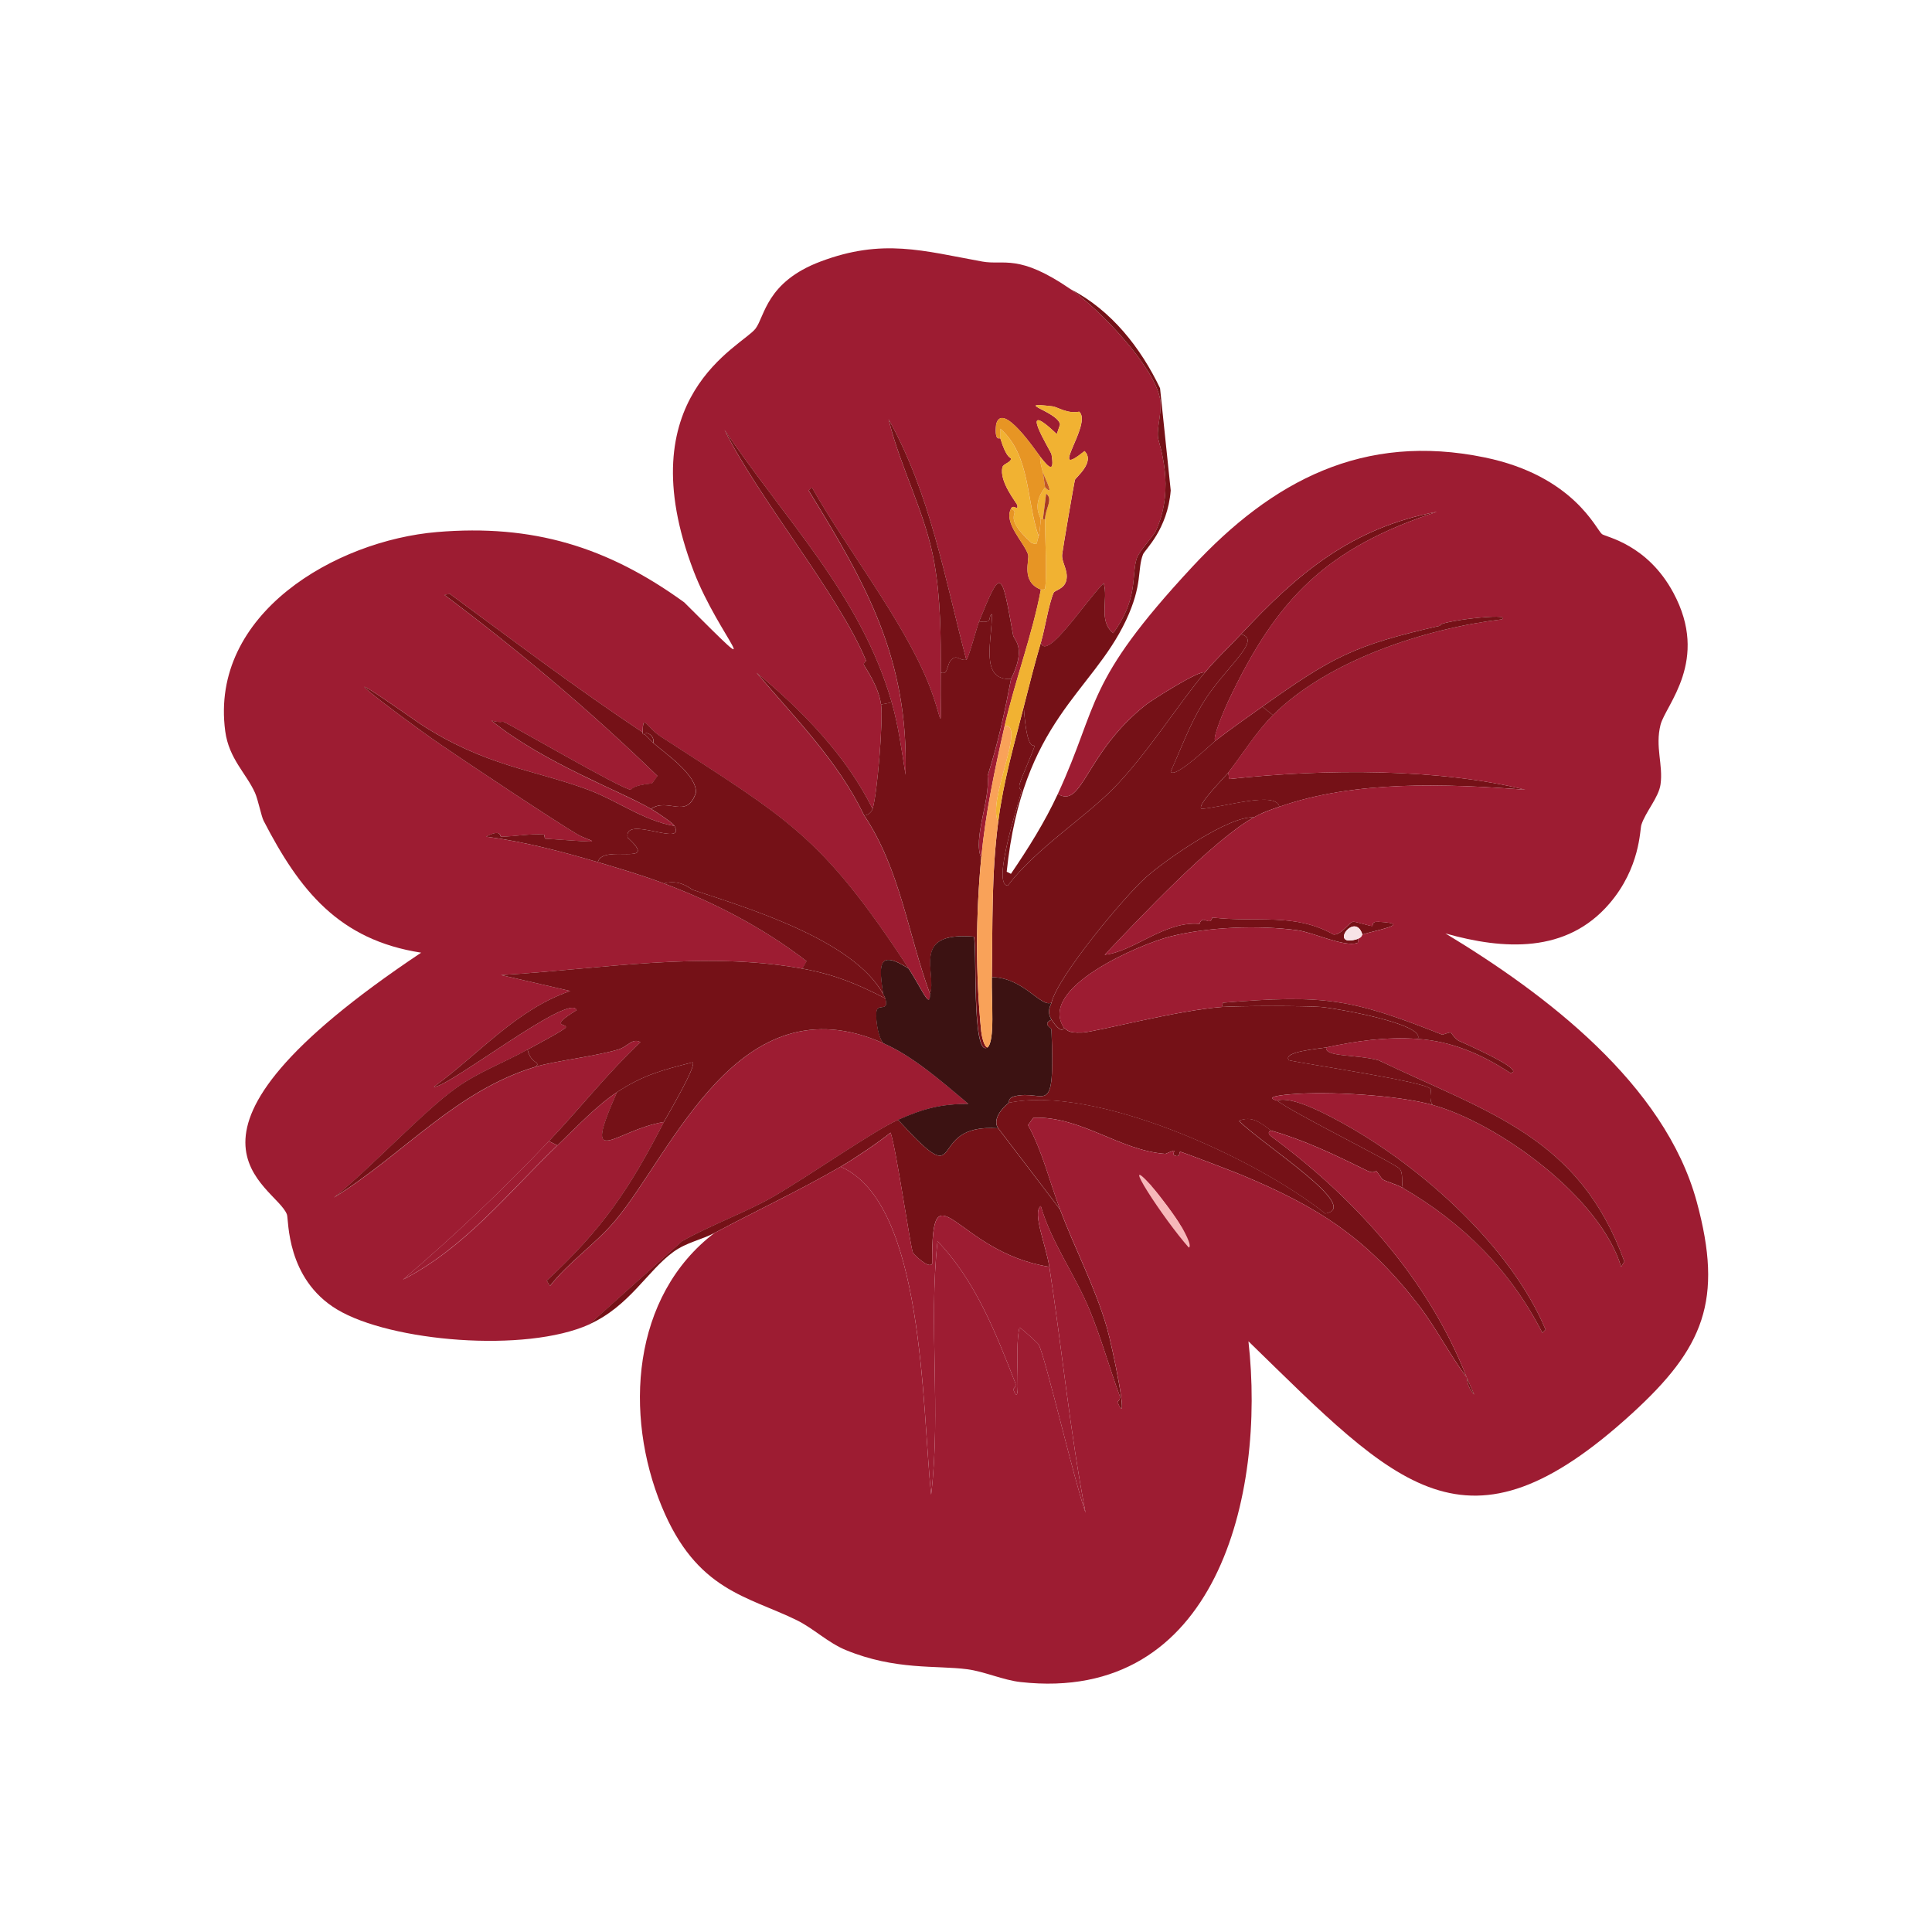 <?xml version="1.0" encoding="UTF-8"?><svg id="Layer_1" xmlns="http://www.w3.org/2000/svg" viewBox="0 0 500 500"><defs><style>.cls-1{fill:#3c1212;}.cls-1,.cls-2,.cls-3,.cls-4,.cls-5,.cls-6,.cls-7,.cls-8,.cls-9,.cls-10{stroke-width:0px;}.cls-2{fill:#f1b232;}.cls-3{fill:#e79524;}.cls-4{fill:#f7e3e7;}.cls-5{fill:#c05727;}.cls-6{fill:#9d1c32;}.cls-7{fill:#751117;}.cls-8{fill:#f9a259;}.cls-9{fill:#f7b8ba;}.cls-10{fill:#a83b23;}</style></defs><path class="cls-6" d="M277.08,74.85c7.25,4.98,21.54,19.76,23.15,28.39.6,3.19-.83,6.96-.55,9.92.14,1.51,4.68,12.9-.55,24.25-.68,1.48-4.32,5.14-4.96,7.17-1.4,4.42.5,10.22-6.06,19.29-3.96-3.23-1.19-8.76-2.48-12.95-4.91,4.97-14.75,20.23-16.26,15.43,1.1-3.74,1.99-9.84,3.31-12.95.28-.65,2.83-.92,3.31-3.31.51-2.57-1.32-4.59-1.1-6.61.16-1.46,3.05-18.35,3.31-19.29.17-.61,5.33-4.61,2.48-7.44-9.9,7.9,2.17-7.13-1.38-10.2-3.05.62-5.62-1.23-6.89-1.38-10.61-1.26,1.43,1.37,1.93,4.69l-.83,2.48c-10.77-10.19-1.5,4.48-1.38,5.24.82,4.9-.63,3.53-2.76.83-1.32-1.67-10.05-14.81-11.58-8.54-.48,4.68,1.04,3.37,1.1,3.58,1.64,5.4,2.75,4.93,2.76,5.24.03,1.01-1.97,1.31-2.2,2.2-.98,3.76,3.79,9.38,3.86,9.92.19,1.63-.97-.47-1.65.83-1.96,3.73,3.32,8.64,4.41,11.85.47,1.4-1.98,7.07,3.31,9.09-2.13,11.45-6.74,23.73-9.37,35.28-2.58,11.34-4.96,22.57-6.06,34.17-2.24-4.85,2.36-14.99,1.65-21.22,2.71-8.52,4.47-16.74,6.06-25.08,4.07-8.23.78-10.02.55-11.3-3.06-17.09-3.08-17.63-8.82-3.58-.51,1.25-2.79,9.83-3.31,9.92-5.59-21.17-9.3-42.89-20.12-62.28,3.05,12.64,9.6,24.32,11.85,37.21,1.61,9.23,1.73,19.04,1.65,28.39-.14,18.02.94,12.87-3.31,2.48-6.71-16.41-21.16-34.69-30.04-50.43l-.83.83c14.98,24.37,25.88,43.57,25.08,73.58-.98-6.19-1.86-12.73-3.58-18.74-7.91-27.65-27.54-47.19-43.27-70.55,8.81,17.83,29.53,42.49,36.65,59.8.02.06-.8.48-.55,1.1.21.53,3.73,5.29,4.41,10.2.57,4.13-.98,23.23-2.2,27.01-6.7-13.68-18.26-25.54-30.04-35.28,9.98,11.8,21.05,22.81,27.84,36.93,9.38,14,11.33,30.75,17.09,46.3.07,4.15-2.28-1.68-5.51-6.61-22.74-34.68-31.09-38.55-64.21-60.08-3.83-2.49-4.57-6.15-4.69-1.1-17.08-11.34-33.4-23.7-49.88-35.83l-1.38.28c19.32,14.48,37.79,30.05,55.12,46.85l-1.38,1.93c-5.66.57-5.2,1.68-5.51,1.65-2.65-.26-31.29-17.06-33.07-17.64-.14-.05-.45.41-3.03-.28,13.49,10.94,33.59,18.35,41.34,22.87,1.15.67,5.64,3.61,6.06,4.41-8.04-1.39-14.78-6.57-22.32-9.37-13.91-5.17-26.83-6.13-43.54-17.09-29.18-20.41-7-3.08,5.51,5.51,6.61,4.54,29.91,20.04,35.28,23.15,3.58,2.08,9.11,2.28-8.27,1.1-.43-.03-.13-1.08-.55-1.1-3.77-.24-7.3.55-11.02.55-.24,0,.16-2.11-3.86,0,9.83,1.31,19.44,3.82,28.94,6.61,5.63,1.66,11.6,3.45,17.09,5.51,13.19,4.95,25.8,11.54,36.93,20.12q-.55.96-1.1,1.93c-25.67-4.69-52.23.13-77.99,1.65q8.96,2.07,17.91,4.13c-13.93,4.77-23.7,16.39-35.28,24.8,3.44.45,35.43-24.68,36.93-19.84-7.21,4.43-2.65,3.39-2.76,4.41-.06.57-8.66,5.09-9.92,5.79-6.16,3.42-12.63,5.76-18.46,9.92-8.5,6.06-22.44,21.07-31.69,28.39,17.97-11.11,31.57-27.67,52.36-33.9,4.8-1.44,15.04-2.62,21.22-4.41,2.56-.74,3.6-3.09,5.79-1.93-8.5,8-15.69,17.18-23.7,25.63-11.98,12.63-24.5,24.54-37.76,35.83,16.21-8.37,27.22-22.51,39.96-34.73,4.63-4.44,10.27-10.41,15.43-13.78-9.28,20.92-.53,9.8,12.13,7.72-8.89,17.32-15.78,27.58-30.32,41.06l.83,1.38c4.89-6.23,11.71-10.78,16.81-16.81,14.88-17.6,31.96-62.62,69.45-46.02,8.06,3.57,15.34,10.11,22.05,15.71-7.29.04-11.67,1.25-18.19,4.13-6.14,2.71-23.02,14.49-32.24,19.84-6.84,3.97-16.55,7.5-23.7,11.58q-11.99,10.75-23.98,21.5c-16.52,7.47-51.46,4.48-65.32-3.86-13.17-7.93-12.48-23.16-12.95-24.53-2.66-7.66-37.62-19.51,34.73-67.8-21.31-3.29-31.49-16.14-40.79-34.17-.56-1.09-1.42-5.4-2.2-7.17-2.26-5.06-6.76-8.81-7.72-15.98-4.05-30.41,28.58-49.34,54.84-51.54,24.7-2.07,44.05,3.78,63.94,18.19,23.3,23.25,8.97,8.94,2.48-7.99-17.38-45.36,12.53-58.28,15.98-62.84,2.41-3.18,2.79-12.08,16.81-17.36,16.1-6.07,26.53-2.78,41.89,0,5.64,1.02,9.34-2.13,22.87,7.17Z"/><path class="cls-7" d="M258.34,292.02q7.99,10.47,15.98,20.95c3.85,10.21,9.07,20.06,12.13,30.59,1.44,4.95,6.03,27.29,2.76,19.29-.03-.08.93-.61.55-1.65-2.66-7.27-4.79-14.93-7.72-22.05-3.79-9.23-9.9-17.49-12.68-27.01-2.3,1.57,1.34,10.12,2.2,15.71-24.39-3.83-30.5-27.31-30.32-.83-.75,1.58-4.83-2.47-4.96-2.76-.68-1.43-4.23-26.44-5.79-31.14-3.22,2.6-9.47,6.8-12.95,8.82-10.57,6.12-21.73,11.35-32.52,17.09-3.51,1.87-7.31,2.46-10.75,4.96-6.76,4.92-11.34,14.02-21.77,18.74q11.99-10.75,23.98-21.5c7.15-4.08,16.86-7.61,23.7-11.58,9.23-5.35,26.1-17.13,32.24-19.84,18.54,20.32,6.36.74,25.91,2.2Z"/><path class="cls-7" d="M273.77,205.48c6.48,3.9,7.03-10.7,22.87-23.15,1.33-1.05,13.89-9.09,15.16-8.27-6.89,8.17-14.97,21.17-23.7,30.04-7.5,7.61-20.01,15.55-27.28,25.08-4.26-.09,2.9-21.69,3.58-24.53.02-.08-.85-.42-.55-1.65.41-1.69,3.93-9.39,3.86-9.92-.08-.57-1.98,1.88-2.76-10.2,1.4-5.5,2.81-11.09,4.41-16.54,1.51,4.79,11.35-10.46,16.26-15.43,1.29,4.19-1.48,9.73,2.48,12.95,6.57-9.07,4.66-14.87,6.06-19.29.64-2.02,4.28-5.68,4.96-7.17,5.23-11.35.7-22.74.55-24.25-.28-2.96,1.15-6.73.55-9.92-1.61-8.62-15.9-23.41-23.15-28.39,10.56,5.47,18.14,15.15,23.15,25.63l2.76,26.46c-.81,10.16-6.71,15.36-7.17,16.54-1.53,3.9-.02,7.78-4.41,17.09-8.9,18.86-26.77,25.95-30.87,65.04l1.1.55c4.49-6.61,8.76-13.39,12.13-20.67Z"/><path class="cls-7" d="M366.92,268.87c-8.21-.58-15.72.52-23.7,2.2-1.56.33-11.47,1.04-9.65,3.31,4.38,1.03,35.6,5.57,36.65,7.44.3.52-.53,2.69.55,4.13-9.27-2.58-27.09-3.56-36.65-2.76-1.42.12-7.47.63-3.58,1.65,3.94,3.12,30.52,16.26,31.69,17.64,1.02,1.2.37,3.53.83,4.96-1.69-.98-3.73-1.42-5.24-2.2-.15-.08-1.52-2.14-1.65-2.2-.1-.05-.63.77-2.2,0-8.68-4.26-16.32-7.96-25.08-10.47-2.49-1.83-4.88-3.98-8.27-2.48,6.62,6.53,32.05,22.47,22.32,23.98-18.22-14.54-59.59-33.31-81.85-28.66.09-.07-.29-1.23,1.38-1.65,8.13-2.08,10.62,6.71,9.65-17.36-.01-.32-2.44-1.4,0-2.48,2.75,4.01,3.08,2.13,3.31,2.2.86.28.52,1.29,4.69,1.1,3.54-.16,24.41-5.75,36.1-6.61,4.26-.32,21.65-.33,25.63,0,4.15.35,27.15,4.43,25.08,8.27Z"/><path class="cls-7" d="M314.56,191.7c3.98-3.07,8.03-5.91,12.13-8.82l2.76,2.2c-4.28,4.29-7.84,10.08-11.58,14.88-.88,1.13-8.4,8.59-6.89,9.37,5.79-.44,19.22-4.73,20.12-.55-2.69.95-4.03,1.33-6.61,2.76-6.29-.48-22.47,10.68-27.84,15.43-5.75,5.1-22.96,25.84-24.53,32.52-2.79,1.3-7.17-6.49-15.43-6.61.22-13.83-.14-26.37,1.65-40.24,1.37-10.6,4.01-19.52,6.61-29.76.78,12.07,2.68,9.63,2.76,10.2.07.53-3.45,8.23-3.86,9.92-.3,1.23.57,1.57.55,1.65-.68,2.84-7.84,24.43-3.58,24.53,7.28-9.53,19.79-17.47,27.28-25.08,8.73-8.87,16.81-21.87,23.7-30.04,3.39-4.02,6.13-6.44,9.37-9.92,5.74,1.42-4.28,8.63-9.92,17.91-3.38,5.55-5.63,11.73-8.27,17.64.99,2.01,10.61-7.25,11.58-7.99Z"/><path class="cls-6" d="M271.57,327.85c3.28,21.18,5.3,42.55,9.37,63.66-2.84-7.96-10.39-40.26-12.13-43.54-.16-.29-4.22-4.04-4.96-4.41-1.51,6.14.79,22.19-1.65,15.98-.03-.08.95-.62.55-1.65-5.03-12.94-10.36-26.55-20.12-36.65-2.36,21.85.94,43.77-1.65,65.59-2.41-22.59-1.7-75.48-23.43-84.88,3.49-2.02,9.74-6.22,12.95-8.82,1.56,4.71,5.11,29.71,5.79,31.14.13.28,4.21,4.33,4.96,2.76-.18-26.48,5.93-3,30.32.83Z"/><path class="cls-7" d="M328.89,292.57c.07.05-1.39.42.28,1.65,21.6,15.93,40.54,36.94,50.43,62.28-4.58-6.1-7.98-12.98-12.68-19.02-13.37-17.18-25.53-24.99-45.47-33.35-1.93-.81-15.15-5.87-15.98-6.06-.35-.08,0,1.34-1.1,1.1-2.06-.45,1.68-2.48-2.76-.55-11.97-.89-21.66-9.74-34.17-9.37l-1.38,1.93c3.76,6.86,5.54,14.54,8.27,21.77q-7.99-10.47-15.98-20.95c-1.56-2.16.89-5.2,2.76-6.61,22.26-4.65,63.64,14.12,81.85,28.66,9.73-1.51-15.7-17.45-22.32-23.98,3.39-1.5,5.78.65,8.27,2.48Z"/><path class="cls-7" d="M324.48,211.54c-10.46,5.76-29.6,26.08-38.58,35.55,7.47-.79,15.61-8.83,24.53-7.99.83-2.66,2.69.84,3.31-1.65,11.81,1.36,21.16-1.32,31.42,4.41,1.96.11,3.87-3.01,4.96-3.31.56-.15,4.12,1.06,4.96,1.1.41.02-.35-1.21,1.65-1.1,9.5.49-1.25,2.28-4.13,3.31-1.98-6.28-9.05,3.73-1.1,1.1-.06.03.21.96-.28,1.1-3.49,1.05-11.37-2.76-15.43-3.31-10.11-1.35-23.15-.89-33.07,1.65-7.73,1.99-34.51,13.32-27.28,23.7-.22-.07-.55,1.8-3.31-2.2-1.34-2.25-.16-3.74,0-4.41,1.56-6.68,18.77-27.42,24.53-32.52,5.37-4.75,21.55-15.92,27.84-15.43Z"/><path class="cls-7" d="M331.1,208.79c-.9-4.18-14.32.12-20.12.55-1.51-.78,6.01-8.24,6.89-9.37l.28,1.65c25.09-2.76,54.5-2.71,76.62,2.76-20.45-1.53-44.07-2.49-63.66,4.41Z"/><path class="cls-7" d="M314.56,191.7c-.96.74-10.58,10.01-11.58,7.99,2.64-5.91,4.89-12.09,8.27-17.64,5.64-9.28,15.66-16.49,9.92-17.91,14.7-15.82,28.67-27.56,50.71-31.69-28.57,9.39-41.41,22.33-54.02,49.06-1.06,2.26-4.26,9.85-3.31,10.2Z"/><path class="cls-4" d="M352.59,241.86c-.07.03-.01.65-1.1,1.1-7.95,2.63-.88-7.39,1.1-1.1Z"/><path class="cls-6" d="M185.03,319.03c10.79-5.74,21.95-10.97,32.52-17.09,21.72,9.41,21.01,62.3,23.43,84.88,2.59-21.82-.7-43.74,1.65-65.59,9.76,10.1,15.08,23.71,20.12,36.65.4,1.04-.58,1.57-.55,1.65,2.44,6.2.14-9.84,1.65-15.98.74.37,4.81,4.12,4.96,4.41,1.74,3.28,9.29,35.58,12.13,43.54-4.07-21.11-6.09-42.48-9.37-63.66-.86-5.59-4.51-14.14-2.2-15.71,2.77,9.52,8.89,17.78,12.68,27.01,2.92,7.12,5.06,14.78,7.72,22.05.38,1.04-.58,1.57-.55,1.65,3.28,7.99-1.32-14.34-2.76-19.29-3.06-10.53-8.27-20.38-12.13-30.59-2.73-7.24-4.51-14.91-8.27-21.77l1.38-1.93c12.51-.37,22.2,8.48,34.17,9.37,4.44-1.93.7.1,2.76.55,1.11.24.76-1.18,1.1-1.1.83.19,14.05,5.25,15.98,6.06,19.95,8.35,32.1,16.16,45.47,33.35,4.69,6.03,8.1,12.91,12.68,19.02.09.22-.01,2.39,1.93,4.41q-.96-2.2-1.93-4.41c-9.89-25.34-28.83-46.36-50.43-62.28-1.67-1.23-.21-1.6-.28-1.65,8.76,2.51,16.4,6.21,25.08,10.47,1.57.77,2.11-.05,2.2,0,.14.07,1.51,2.13,1.65,2.2,1.5.79,3.55,1.22,5.24,2.2,15.66,9.11,27.83,21.31,36.1,37.48l.83-.83c-9-21.49-32.02-42.05-52.09-53.19-4.15-2.3-13.69-7.48-17.36-6.06-3.88-1.02,2.16-1.53,3.58-1.65,9.57-.8,27.38.17,36.65,2.76,17.08,4.76,43.37,23.88,48.78,41.89l.83-1.38c-11.65-32.25-35.06-38.41-63.66-52.09-6.03-1.57-13.95-.78-13.5-3.31,7.98-1.69,15.49-2.78,23.7-2.2,8.89.63,16.54,3.97,23.98,8.82,4.41-.56-12.32-7.86-13.23-8.27-1.15-.51-2.06-2.14-2.2-2.2-.32-.14-2.1.59-2.2.55-23.55-9.31-30.48-10.43-56.77-8.27l-.28,1.1c-11.69.87-32.56,6.46-36.1,6.61-4.16.19-3.82-.83-4.69-1.1-7.23-10.38,19.55-21.72,27.28-23.7,9.92-2.55,22.97-3.01,33.07-1.65,4.07.54,11.95,4.36,15.43,3.31.48-.15.21-1.08.28-1.1,1.09-.45,1.03-1.08,1.1-1.1,2.88-1.02,13.63-2.82,4.13-3.31-2-.1-1.24,1.12-1.65,1.1-.84-.05-4.4-1.25-4.96-1.1-1.09.29-3,3.42-4.96,3.31-10.26-5.73-19.61-3.05-31.42-4.41-.62,2.49-2.48-1.01-3.31,1.65-8.91-.84-17.05,7.2-24.53,7.99,8.98-9.48,28.13-29.79,38.58-35.55,2.58-1.42,3.92-1.81,6.61-2.76,19.59-6.9,43.22-5.94,63.66-4.41-22.12-5.47-51.53-5.51-76.62-2.76l-.28-1.65c3.73-4.8,7.29-10.59,11.58-14.88,14.23-14.25,39.54-22.45,59.25-24.8,3.06-1.88-17.27.58-15.98,1.65-22.37,5.06-27.95,8.12-46.02,20.95-4.1,2.91-8.15,5.75-12.13,8.82-.96-.35,2.24-7.94,3.31-10.2,12.6-26.73,25.44-39.67,54.02-49.06-22.04,4.13-36.01,15.88-50.71,31.69-3.24,3.48-5.98,5.9-9.37,9.92-1.27-.82-13.83,7.22-15.16,8.27-15.85,12.45-16.39,27.05-22.87,23.15,10.88-23.57,6.66-28.47,34.73-58.7,20.76-22.36,44.34-34.88,75.79-28.39,23.02,4.75,28.83,18.7,30.32,19.84.97.75,11.68,2.56,18.46,15.16,9.45,17.53-1.99,29.03-3.31,34.17-1.45,5.69.71,10.37,0,15.43-.47,3.39-3.86,7.07-4.96,10.47-.41,1.26-.25,11.05-8.27,20.39-11.12,12.96-27.39,11.97-42.44,7.72,25.83,15.6,56.75,38.95,65.04,69.45,6.94,25.52,1.8,37.86-16.81,54.84-43,39.23-60.66,18.79-99.21-18.74,4.48,39.72-8.15,93.86-58.98,88.19-4.5-.5-9.33-2.72-13.78-3.31-8.03-1.06-18.58.31-31.42-4.96-4.63-1.9-8.33-5.58-12.68-7.72-12.77-6.28-25.99-7.57-35-29.49-9.74-23.67-7.85-54.4,13.78-70.83Z"/><path class="cls-7" d="M343.22,271.07c-.44,2.53,7.47,1.73,13.5,3.31,28.6,13.68,52.01,19.84,63.66,52.09l-.83,1.38c-5.41-18.01-31.7-37.13-48.78-41.89-1.08-1.44-.26-3.61-.55-4.13-1.06-1.87-32.27-6.41-36.65-7.44-1.82-2.27,8.08-2.98,9.65-3.31Z"/><path class="cls-7" d="M363.06,307.45c-.45-1.43.19-3.76-.83-4.96-1.17-1.38-27.76-14.52-31.69-17.64,3.67-1.42,13.22,3.76,17.36,6.06,20.07,11.14,43.08,31.7,52.09,53.19l-.83.83c-8.28-16.17-20.45-28.37-36.1-37.48Z"/><path class="cls-7" d="M329.44,185.09l-2.76-2.2c18.07-12.83,23.66-15.89,46.02-20.95-1.29-1.07,19.05-3.53,15.98-1.65-19.71,2.35-45.02,10.55-59.25,24.8Z"/><path class="cls-7" d="M366.92,268.87c2.07-3.84-20.93-7.92-25.08-8.27-3.98-.33-21.37-.32-25.63,0l.28-1.1c26.29-2.16,33.23-1.04,56.77,8.27.11.04,1.88-.69,2.2-.55.14.06,1.06,1.69,2.2,2.2.91.41,17.64,7.7,13.23,8.27-7.44-4.85-15.08-8.19-23.98-8.82Z"/><path class="cls-9" d="M298.02,306.9c1.85,2.04,6.48,8.18,7.72,10.47.37.69,2.93,5.04,1.93,5.51-6.51-7.31-18.63-25.89-9.65-15.98Z"/><path class="cls-6" d="M305.74,317.37c-1.24-2.3-5.86-8.43-7.72-10.47,2.53-4.51,12,9.27,7.72,10.47Z"/><path class="cls-7" d="M379.6,356.51q.96,2.2,1.93,4.41c-1.94-2.02-1.84-4.19-1.93-4.41Z"/><path class="cls-7" d="M207.63,250.68c8.27,1.51,14.08,3.89,21.5,7.72.97,3.45-1.66,1.42-2.2,3.03-.41,1.22.06,6.48,1.65,8.54-37.49-16.59-54.57,28.43-69.45,46.02-5.1,6.03-11.92,10.58-16.81,16.81l-.83-1.38c14.53-13.48,21.43-23.75,30.32-41.06.45-.88,8.72-14.82,7.44-15.43-7.85,2.01-12.69,3.23-19.57,7.72-5.16,3.37-10.8,9.34-15.43,13.78q-1.1-.55-2.2-1.1c8.01-8.45,15.2-17.63,23.7-25.63-2.19-1.16-3.23,1.19-5.79,1.93-6.18,1.79-16.42,2.97-21.22,4.41,1.22-1.4-1.34-.59-2.2-4.41,1.26-.7,9.86-5.22,9.92-5.79.1-1.02-4.46.02,2.76-4.41-1.5-4.83-33.49,20.29-36.93,19.84,11.58-8.41,21.35-20.04,35.28-24.8q-8.96-2.07-17.91-4.13c25.76-1.53,52.32-6.34,77.99-1.65Z"/><path class="cls-7" d="M243.46,174.06c2.35.82,1.18-2.98,3.58-3.86.87-.32,1.62.79,3.03.55.52-.09,2.8-8.67,3.31-9.92,3.89.5,2.09-1.05,3.31-1.93.17,6.55-3.34,17.26,4.96,16.81-1.59,8.34-3.35,16.56-6.06,25.08.71,6.23-3.89,16.38-1.65,21.22-1.41,14.85-1.48,30.08,0,44.92.08.75.63,4.04,1.65,4.13-4.24,2.83-2.6-27.48-3.58-28.66-16.5-1.39-9.42,9.4-11.3,14.88-5.75-15.55-7.71-32.3-17.09-46.3.96.17,1.95-.85,2.2-1.65,1.22-3.78,2.77-22.88,2.2-27.01l2.76-.55c1.72,6.01,2.61,12.55,3.58,18.74.81-30.01-10.1-49.22-25.08-73.58l.83-.83c8.88,15.75,23.33,34.03,30.04,50.43,4.25,10.39,3.17,15.54,3.31-2.48Z"/><path class="cls-7" d="M235.19,250.68c-8.43-5.44-7.55-.21-6.61,6.61-7.65-14.01-34.95-22.25-49.33-27.01-.39-.13-3.18-2.84-7.44-1.65-5.48-2.06-11.46-3.86-17.09-5.51,1.25-4.92,16.3,1.48,7.72-6.34-1.16-6.09,15.17,2.72,12.13-3.03-.42-.8-4.91-3.74-6.06-4.41,4.41-3.05,9.21,2.86,11.58-4.13.44-4.54-7.87-10.2-11.02-12.95.49-1.98-2.08-3.13-2.2-2.2-.04-.03-.61.12-.55-.55.12-5.05.85-1.39,4.69,1.1,33.13,21.53,41.47,25.4,64.21,60.08Z"/><path class="cls-1" d="M255.58,271.07c1.94-1.75,1-11.57,1.1-18.19,8.27.12,12.64,7.92,15.43,6.61-.16.67-1.34,2.16,0,4.41-2.44,1.08-.01,2.16,0,2.48.98,24.07-1.52,15.29-9.65,17.36-1.67.43-1.29,1.59-1.38,1.65-1.87,1.42-4.32,4.45-2.76,6.61-19.55-1.46-7.36,18.12-25.91-2.2,6.52-2.88,10.9-4.09,18.19-4.13-6.71-5.59-13.99-12.14-22.05-15.71-1.6-2.06-2.06-7.33-1.65-8.54.54-1.61,3.18.42,2.2-3.03-.11-.4-.35-.74-.55-1.1-.94-6.82-1.82-12.05,6.61-6.61,3.24,4.94,5.58,10.76,5.51,6.61,1.88-5.48-5.2-16.27,11.3-14.88.98,1.18-.65,31.49,3.58,28.66Z"/><path class="cls-7" d="M174.56,213.75c3.04,5.75-13.28-3.06-12.13,3.03,8.58,7.82-6.47,1.42-7.72,6.34-9.49-2.79-19.1-5.31-28.94-6.61,4.02-2.11,3.62,0,3.86,0,3.72,0,7.25-.79,11.02-.55.43.03.13,1.07.55,1.1,17.38,1.17,11.85.97,8.27-1.1-5.36-3.11-28.67-18.61-35.28-23.15-12.51-8.6-34.69-25.92-5.51-5.51,16.71,10.96,29.63,11.92,43.54,17.09,7.55,2.8,14.28,7.98,22.32,9.37Z"/><path class="cls-7" d="M166.29,189.5c-.06.67.51.52.55.55.38.31,1.29,1.4,2.2,2.2,3.15,2.76,11.47,8.42,11.02,12.95-2.36,7-7.16,1.08-11.58,4.13-7.75-4.53-27.85-11.93-41.34-22.87,2.59.68,2.89.23,3.03.28,1.78.58,30.42,17.37,33.07,17.64.31.03-.15-1.08,5.51-1.65l1.38-1.93c-17.33-16.8-35.8-32.37-55.12-46.85l1.38-.28c16.49,12.13,32.8,24.49,49.88,35.83Z"/><path class="cls-7" d="M228.57,257.29c.2.36.44.7.55,1.1-7.42-3.83-13.23-6.21-21.5-7.72q.55-.96,1.1-1.93c-11.13-8.58-23.74-15.16-36.93-20.12,4.26-1.19,7.06,1.53,7.44,1.65,14.38,4.76,41.68,13,49.33,27.01Z"/><path class="cls-7" d="M171.8,290.37c-12.66,2.08-21.41,13.2-12.13-7.72,6.88-4.49,11.72-5.71,19.57-7.72,1.28.62-6.99,14.55-7.44,15.43Z"/><path class="cls-7" d="M230.78,181.78l-2.76.55c-.68-4.91-4.2-9.67-4.41-10.2-.25-.63.57-1.05.55-1.1-7.13-17.31-27.85-41.97-36.65-59.8,15.73,23.37,35.36,42.9,43.27,70.55Z"/><path class="cls-7" d="M136.52,271.62c.87,3.82,3.42,3.01,2.2,4.41-20.79,6.23-34.39,22.79-52.36,33.9,9.25-7.31,23.19-22.33,31.69-28.39,5.83-4.16,12.31-6.5,18.46-9.92Z"/><path class="cls-7" d="M250.07,170.76c-1.42.24-2.16-.87-3.03-.55-2.4.88-1.24,4.68-3.58,3.86.07-9.34-.04-19.16-1.65-28.39-2.25-12.89-8.8-24.57-11.85-37.21,10.82,19.4,14.53,41.11,20.12,62.28Z"/><path class="cls-7" d="M261.65,175.72c-8.3.45-4.79-10.26-4.96-16.81-1.22.88.58,2.43-3.31,1.93,5.74-14.05,5.76-13.51,8.82,3.58.23,1.28,3.52,3.07-.55,11.3Z"/><path class="cls-6" d="M144.24,296.43c-12.75,12.21-23.75,26.35-39.96,34.73,13.26-11.29,25.78-23.19,37.76-35.83q1.1.55,2.2,1.1Z"/><path class="cls-7" d="M225.82,209.34c-.26.8-1.24,1.82-2.2,1.65-6.78-14.12-17.85-25.13-27.84-36.93,11.78,9.74,23.34,21.6,30.04,35.28Z"/><path class="cls-7" d="M169.04,192.25c-.91-.8-1.83-1.9-2.2-2.2.12-.93,2.69.23,2.2,2.2Z"/><path class="cls-8" d="M258.34,212.65c-1.79,13.87-1.43,26.41-1.65,40.24-.11,6.62.84,16.44-1.1,18.19-1.03-.09-1.58-3.38-1.65-4.13-1.48-14.85-1.41-30.07,0-44.92,1.1-11.6,3.48-22.83,6.06-34.17,5.72-.72-4.69,19.48-1.65,24.8Z"/><path class="cls-2" d="M269.36,166.35c-1.6,5.44-3.01,11.03-4.41,16.54-2.6,10.25-5.24,19.16-6.61,29.76-3.03-5.32,7.37-25.52,1.65-24.8,2.63-11.55,7.24-23.83,9.37-35.28.01-.06,1.02.19,1.1-.28.55-3.2-.04-13.83,0-17.91.03-2.68,2.21-5.27.28-6.61q-.41,3.31-.83,6.61h-.55c.04-.44-2.54-3.52,1.1-8.27,2.62,2.72-.05-2.36-.55-3.86-.3-.9-1.09-4.09-.55-3.86,2.13,2.7,3.58,4.07,2.76-.83-.13-.75-9.39-15.43,1.38-5.24l.83-2.48c-.5-3.32-12.54-5.95-1.93-4.69,1.27.15,3.84,2,6.89,1.38,3.55,3.07-8.53,18.1,1.38,10.2,2.85,2.84-2.31,6.83-2.48,7.44-.26.94-3.15,17.83-3.31,19.29-.22,2.03,1.61,4.04,1.1,6.61-.47,2.39-3.03,2.65-3.31,3.31-1.31,3.12-2.21,9.22-3.31,12.95Z"/><path class="cls-2" d="M268.81,138.79c-.75,2.08-.07,2.36-1.93,1.65-8.07-7.38-2.27-7.42-5.24-8.82.68-1.3,1.85.8,1.65-.83-.06-.54-4.84-6.16-3.86-9.92.23-.89,2.23-1.2,2.2-2.2,0-.31-1.12.17-2.76-5.24v-2.48c7.84,6.91,6.65,18.38,9.92,27.84Z"/><path class="cls-3" d="M269.36,118.39c-.54-.23.25,2.96.55,3.86l.55,3.86c-3.64,4.75-1.06,7.82-1.1,8.27-.08.96-.35,3.84-.55,4.41-3.27-9.46-2.09-20.93-9.92-27.84v2.48c-.06-.21-1.58,1.1-1.1-3.58,1.53-6.27,10.26,6.87,11.58,8.54Z"/><path class="cls-3" d="M268.81,138.79c.21-.57.47-3.45.55-4.41h1.1c-.04,4.08.55,14.71,0,17.91-.08.47-1.09.22-1.1.28-5.29-2.03-2.83-7.69-3.31-9.09-1.09-3.21-6.37-8.12-4.41-11.85,2.97,1.4-2.83,1.44,5.24,8.82,1.86.71,1.18.43,1.93-1.65Z"/><path class="cls-10" d="M270.46,134.38h-.55q.41-3.31.83-6.61c1.93,1.35-.25,3.93-.28,6.61Z"/><path class="cls-5" d="M270.46,126.11l-.55-3.86c.5,1.49,3.17,6.58.55,3.86Z"/></svg>